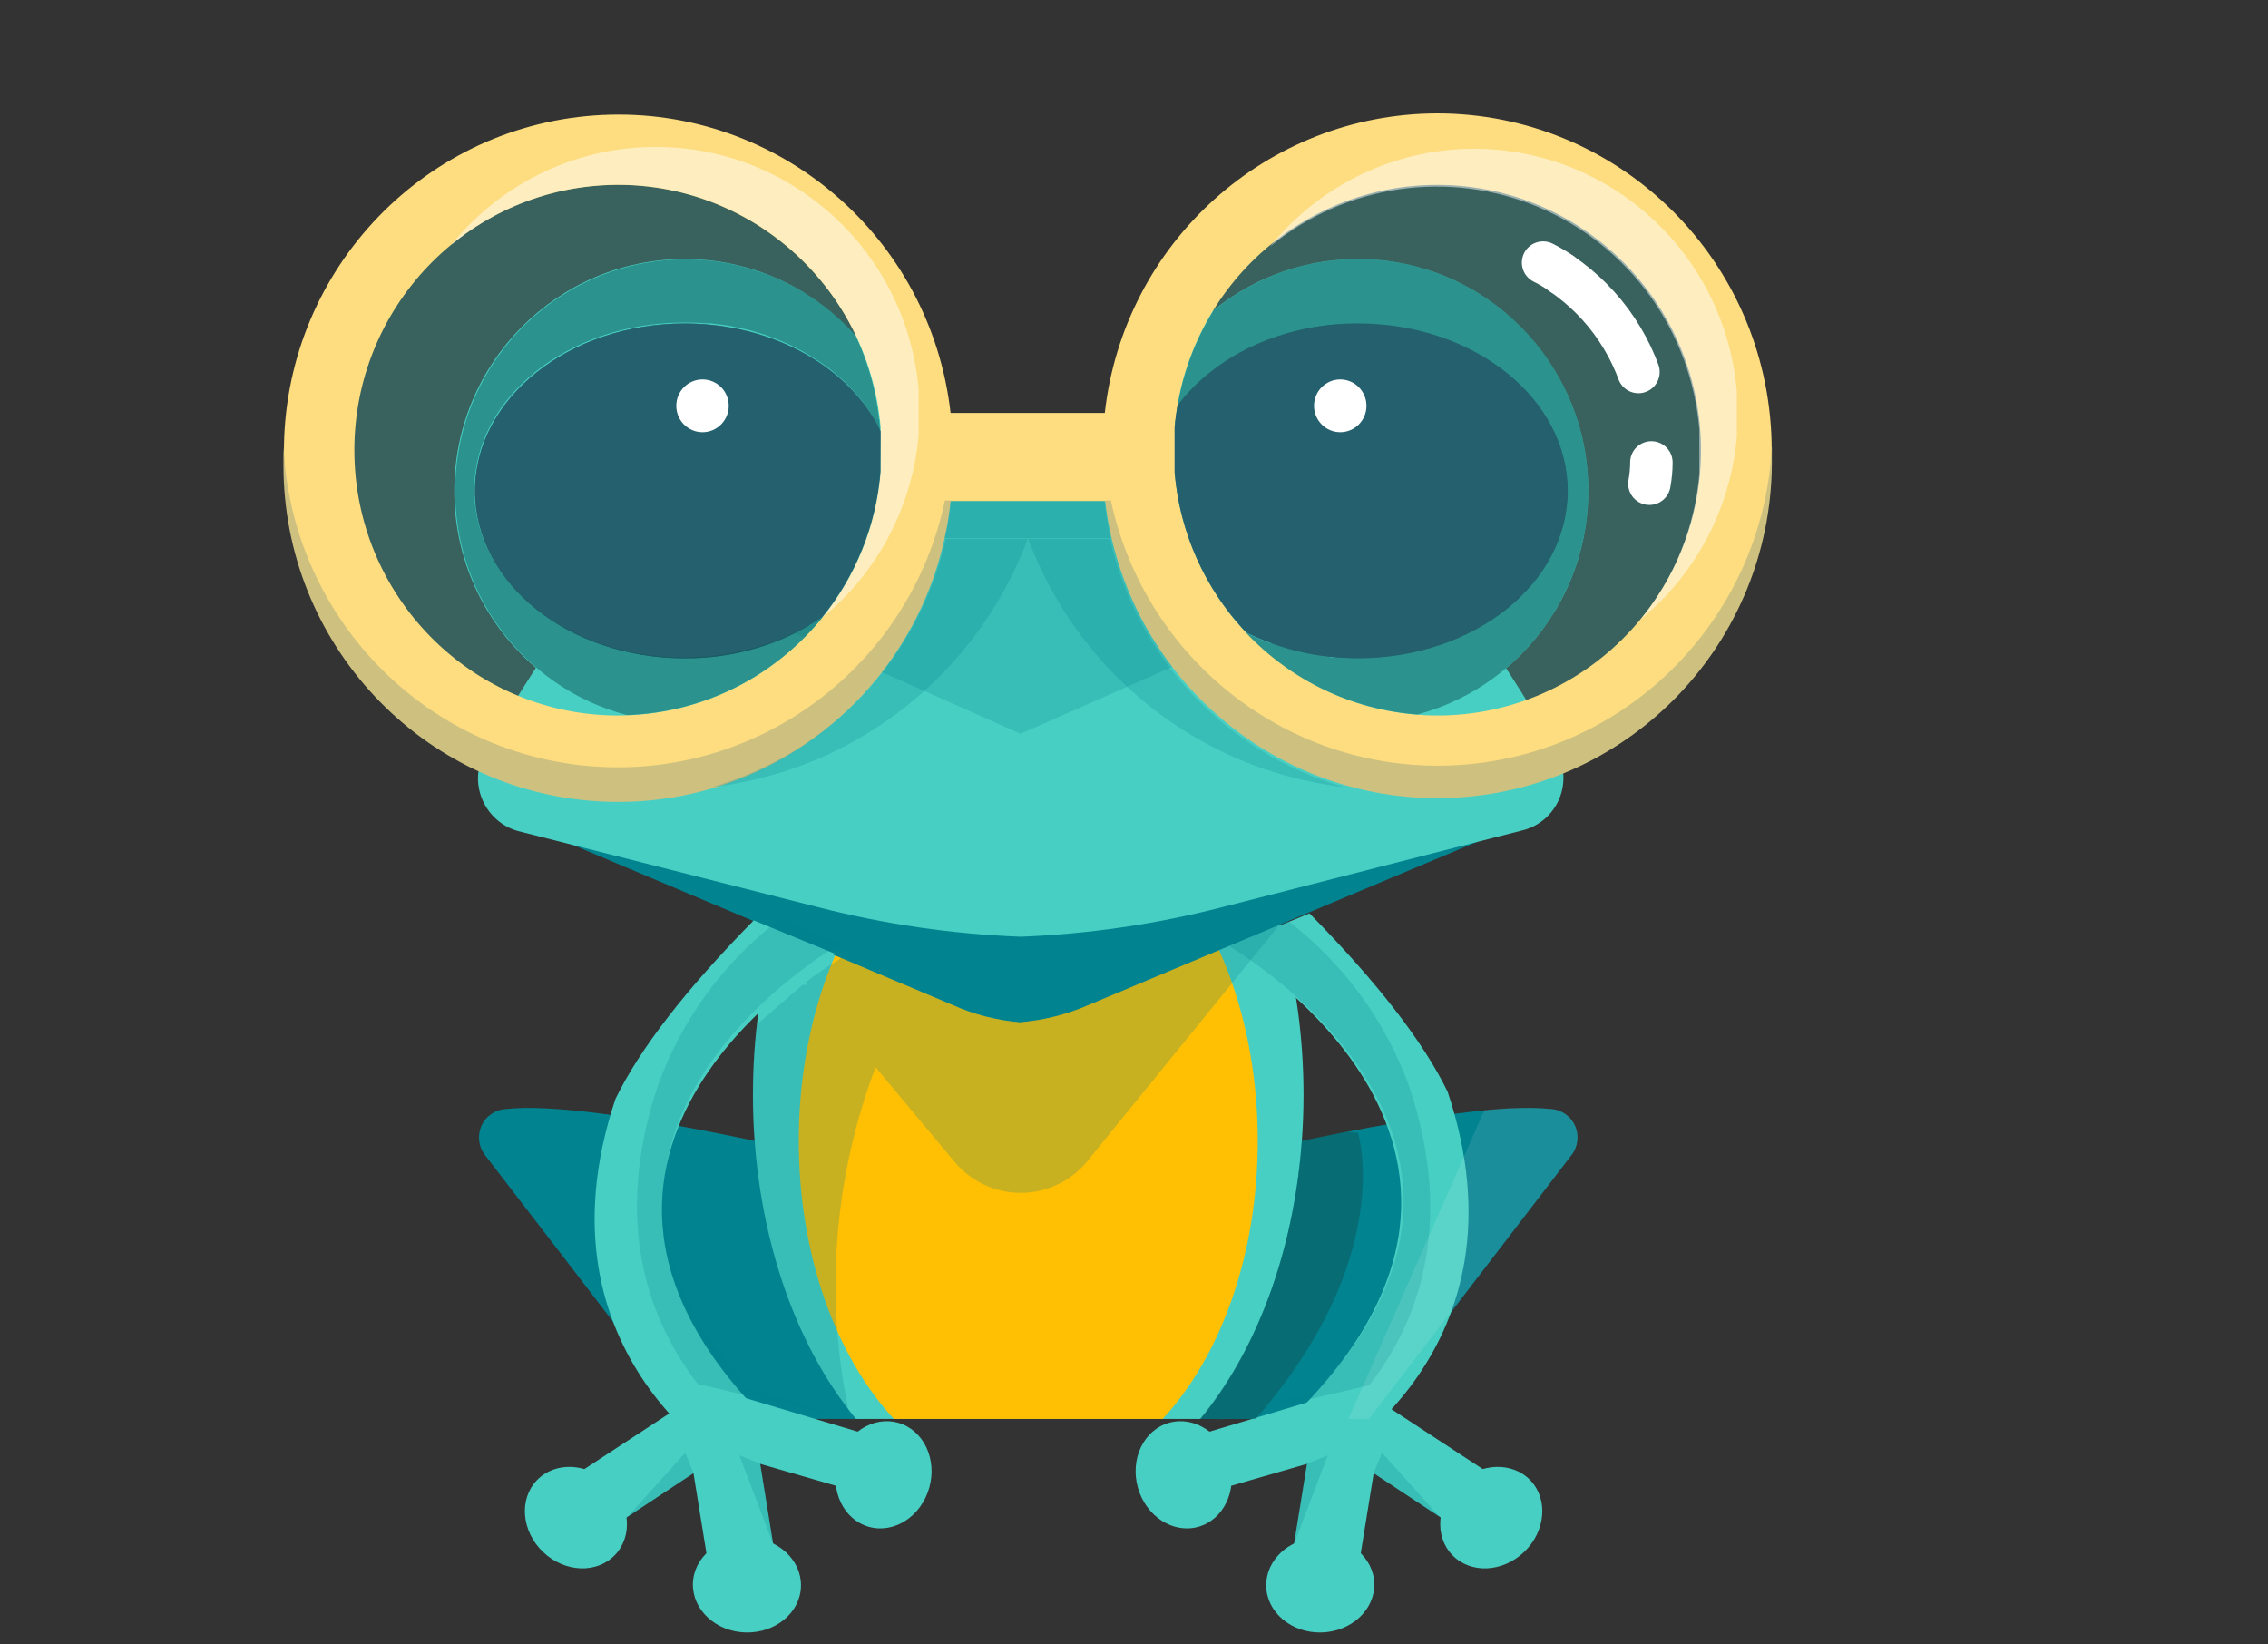<?xml version="1.0" encoding="UTF-8"?>
<svg width="160px" height="116px" viewBox="0 0 160 116" version="1.1" xmlns="http://www.w3.org/2000/svg" xmlns:xlink="http://www.w3.org/1999/xlink">
    <rect x="0" y="0" width="160" height="116" fill="#333333" stroke="none"/>
    <!-- Generator: Sketch 49.1 (51147) - http://www.bohemiancoding.com/sketch -->
    <title>Illustrations/Coqui sitting</title>
    <desc>Created with Sketch.</desc>
    <defs></defs>
    <g id="Illustrations/Coqui-sitting" stroke="none" stroke-width="1" fill="none" fill-rule="evenodd">
        <g id="Coqui-sitting">
            <rect id="bounds" fill-opacity="0" fill="#D8D8D8" fill-rule="nonzero" x="0" y="0" width="160" height="116"></rect>
            <g id="Coqui" transform="translate(20, 8)">
                <g id="Group">
                    <path d="M28.508,92.093 C23.658,85.75 17.465,77.697 14.24,73.512 C13.764,72.924 13.657,72.117 13.964,71.424 C14.27,70.731 14.937,70.27 15.69,70.232 C22,69.497 40.4,74.116 40.4,74.116 C40.4,74.116 40.798,84.254 41.076,92.093 L28.508,92.093 Z" id="Combined-Shape" fill="#018390" fill-rule="nonzero"></path>
                    <path d="M63.995,92.093 C64.273,84.255 64.67,74.126 64.67,74.126 C64.67,74.126 83.1,69.507 89.39,70.232 C90.143,70.27 90.81,70.731 91.116,71.424 C91.423,72.117 91.316,72.924 90.84,73.512 C87.622,77.72 81.442,85.759 76.6,92.093 L63.995,92.093 Z" id="Combined-Shape" fill="#018390" fill-rule="nonzero"></path>
                    <path d="M40.384,92.093 C35.955,86.719 33.12,78.472 33.12,69.226 C33.12,53.033 41.815,39.905 52.54,39.905 C63.265,39.905 71.96,53.033 71.96,69.226 C71.96,78.472 69.125,86.719 64.696,92.093 L40.384,92.093 Z" id="Combined-Shape" fill="#48CFC3" fill-rule="nonzero"></path>
                    <path d="M43.059,92.093 C38.994,87.697 36.35,80.548 36.35,72.476 C36.35,59.111 43.599,48.277 52.54,48.277 C61.481,48.277 68.73,59.111 68.73,72.476 C68.73,80.548 66.086,87.697 62.021,92.093 L43.059,92.093 Z" id="Combined-Shape" fill="#FFBF03" fill-rule="nonzero"></path>
                    <path d="M51.94,48.418 C43.94,48.619 33.81,49.535 19.38,51.165 L47.21,62.897 C48.709,63.564 50.307,63.975 51.94,64.114 C53.612,63.976 55.25,63.564 56.79,62.897 L84.72,51.165 C70.29,49.535 59.94,48.619 51.94,48.418 C43.94,48.619 59.94,48.619 51.94,48.418 Z" id="Shape" fill="#018390" fill-rule="nonzero"></path>
                    <path d="M89.86,45.067 C81,29.532 72.42,21.593 64.08,21.593 L40,21.593 C35.54,21.593 31.48,23.907 28.16,26.734 C23.25,30.93 19.44,36.384 16.09,41.827 C15.16,43.347 13.67,45.128 13.72,47.009 C13.775,48.688 14.896,50.142 16.5,50.611 L37.72,55.994 C42.397,57.194 47.187,57.892 52.01,58.077 C56.803,57.888 61.563,57.19 66.21,55.994 L87.53,50.541 C88.647,50.226 89.558,49.414 90.005,48.337 C90.451,47.26 90.383,46.037 89.82,45.017 L89.86,45.067 Z" id="Shape" fill="#48CFC3" fill-rule="nonzero"></path>
                    <ellipse id="Oval" fill="#48CFC3" fill-rule="nonzero" cx="28.3" cy="26.624" rx="16.25" ry="16.351"></ellipse>
                    <ellipse id="Oval" fill="#24606E" fill-rule="nonzero" cx="28.3" cy="26.624" rx="14.8" ry="11.813"></ellipse>
                    <path d="M52,43.759 L80.38,31.242 C74.84,24.853 69.38,21.593 64.08,21.593 L40,21.593 C35.54,21.593 31.48,23.907 28.16,26.734 C26.574,28.109 25.09,29.599 23.72,31.192 L52,43.759 Z" id="Shape" fill="#018390" fill-rule="nonzero" opacity="0.22"></path>
                    <ellipse id="Oval" fill="#48CFC3" fill-rule="nonzero" cx="75.8" cy="26.624" rx="16.25" ry="16.351"></ellipse>
                    <ellipse id="Oval" fill="#24606E" fill-rule="nonzero" cx="75.8" cy="26.624" rx="14.8" ry="11.813"></ellipse>
                    <g opacity="0.3" transform="translate(2, 2.012)" fill="#47CFC3" fill-rule="nonzero" id="Oval">
                        <ellipse cx="21.6" cy="22.086" rx="21.5" ry="21.633"></ellipse>
                    </g>
                    <g opacity="0.3" transform="translate(59, 2.012)" fill="#47CFC3" fill-rule="nonzero" id="Oval">
                        <ellipse cx="22.4" cy="22.086" rx="21.5" ry="21.633"></ellipse>
                    </g>
                    <path d="M81.4,1.62115775e-17 C69.378,0.016 59.283,9.109 57.94,21.13 L47.06,21.13 C45.651,8.706 34.906,-0.487 22.493,0.112 C10.08,0.71 0.257,10.896 0.036,23.398 C-0.185,35.9 9.271,46.431 21.655,47.474 C34.039,48.516 45.103,39.713 46.95,27.348 L58.06,27.348 C59.966,39.846 71.272,48.649 83.774,47.37 C96.277,46.091 105.59,35.178 104.957,22.55 C104.324,9.921 93.967,0.007 81.4,-2.62012634e-15 Z M23.6,42.471 C13.537,42.471 5.298,34.418 5.008,24.297 C4.717,14.175 12.479,5.657 22.526,5.072 C32.572,4.487 41.259,12.049 42.13,22.136 L42.13,25.275 C41.335,34.982 33.28,42.457 23.6,42.471 Z M81.39,42.471 C71.746,42.456 63.709,35.033 62.87,25.366 L62.87,22.136 C63.741,12.049 72.428,4.487 82.474,5.072 C92.521,5.657 100.283,14.175 99.992,24.297 C99.702,34.418 91.463,42.471 81.4,42.471 L81.39,42.471 Z" id="Shape" fill="#FDDD7F" fill-rule="nonzero"></path>
                    <path d="M88.86,10.525 C89.308,10.747 89.739,11.003 90.15,11.289" id="Shape" stroke="#FFFFFF" stroke-width="2.996" stroke-linecap="round"></path>
                    <path d="M90.15,11.299 C93.275,13.422 95.45,16.69 96.21,20.405" id="Shape" stroke="#FFFFFF" stroke-width="2.996" stroke-linecap="round" stroke-dasharray="8.959"></path>
                    <path d="M96.5,24.621 C96.5,25.111 96.453,25.611 96.36,26.121" id="Shape" stroke="#FFFFFF" stroke-width="2.996" stroke-linecap="round"></path>
                    <path d="M90.6,26.624 C90.6,20.124 84,14.821 75.8,14.821 C70.38,14.821 65.65,17.155 63.07,20.627 C62.98,21.14 62.91,21.633 62.87,22.176 L62.87,25.316 C63.228,29.547 65.009,33.53 67.92,36.605 C70.37,37.822 73.068,38.449 75.8,38.436 C84,38.436 90.6,33.154 90.6,26.624 Z" id="Shape" fill="#24606E" fill-rule="nonzero"></path>
                    <path d="M42.13,22.438 C40.01,17.991 34.63,14.821 28.31,14.821 C20.14,14.821 13.51,20.104 13.51,26.634 C13.51,33.164 20.13,38.436 28.3,38.436 C31.752,38.471 35.133,37.453 38,35.518 C40.356,32.61 41.785,29.054 42.1,25.316 L42.13,22.438 Z" id="Shape" fill="#24606E" fill-rule="nonzero"></path>
                    <path d="M46.66,27.308 C44.196,38.99 33.493,47.014 21.663,46.047 C9.833,45.08 0.557,35.424 -9.7579137e-05,23.494 C5.81617022e-12,23.93 5.81617022e-12,24.35 5.81617022e-12,24.752 C-0.036,37.396 9.781,47.85 22.328,48.531 C34.876,49.213 45.753,39.882 47.07,27.308 L46.66,27.308 Z" id="Shape" fill="#CEC180" fill-rule="nonzero"></path>
                    <path d="M105,23.494 C104.388,35.377 95.13,44.969 83.344,45.933 C71.557,46.897 60.881,38.935 58.37,27.308 L57.96,27.308 C59.405,39.764 70.228,48.942 82.673,48.266 C95.119,47.59 104.896,37.293 105,24.752 C105,24.35 105,23.93 105,23.494 Z" id="Shape" fill="#CEC180" fill-rule="nonzero"></path>
                    <ellipse id="Oval" fill="#FFFFFF" fill-rule="nonzero" cx="29.56" cy="20.627" rx="1.85" ry="1.861"></ellipse>
                    <ellipse id="Oval" fill="#FFFFFF" fill-rule="nonzero" cx="74.55" cy="20.627" rx="1.85" ry="1.861"></ellipse>
                </g>
                <g id="Coqui-hand-in-front" transform="translate(15, 56.093)" fill-rule="nonzero">
                    <path d="M23.884,3.177 C23.884,3.177 -0.2,17.135 19.347,36.34 L17.222,39.794 C17.222,39.794 2.305,31.738 8.421,13.421 C10.124,9.907 13.374,5.71 18.172,0.829 L23.884,3.177 Z" id="Shape" fill="#48CFC3"></path>
                    <path d="M6.855,43.252 C6.412,43.091 6.022,42.812 5.727,42.444 C5.354,42.023 5.188,41.457 5.275,40.901 C5.362,40.344 5.692,39.856 6.176,39.569 L14.219,34.299 C14.862,33.934 15.636,33.879 16.324,34.149 L26.003,37.044 C26.782,37.226 27.387,37.842 27.553,38.625 C27.72,39.408 27.42,40.217 26.782,40.701 C26.145,41.186 25.285,41.258 24.576,40.887 L16.045,38.421 L8.98,43.093 C8.337,43.457 7.563,43.512 6.875,43.243" id="Shape" fill="#48CFC3"></path>
                    <ellipse id="Oval" fill="#48CFC3" transform="translate(17.694, 47.709) rotate(-88.65) translate(-17.694, -47.709) " cx="17.694" cy="47.709" rx="3.353" ry="3.813"></ellipse>
                    <ellipse id="Oval" fill="#48CFC3" transform="translate(5.629, 42.961) rotate(-46.31) translate(-5.629, -42.961) " cx="5.629" cy="42.961" rx="3.353" ry="3.813"></ellipse>
                    <ellipse id="Oval" fill="#48CFC3" transform="translate(27.329, 39.94) rotate(-74.3) translate(-27.329, -39.94) " cx="27.329" cy="39.94" rx="3.812" ry="3.354"></ellipse>
                    <rect id="Rectangle-path" fill="#48CFC3" transform="translate(16.65, 41.812) rotate(-9.19) translate(-16.65, -41.812) " x="14.275" y="34.96" width="4.75" height="13.705" rx="2.375"></rect>
                    <path d="M17.821,33.835 C2.065,16.467 22.042,3.799 24.287,2.462 L20.086,0.695 C16.107,3.704 13.09,7.807 11.405,12.504 C8.112,22.386 10.926,29.274 14.229,33.536 L25.544,36.181 L17.821,33.835 Z" id="Shape" fill="#018390" opacity="0.22"></path>
                    <polygon id="Shape" fill="#018390" opacity="0.22" points="17.162 38.571 19.537 44.81 18.629 39.15"></polygon>
                    <polygon id="Shape" fill="#018390" opacity="0.22" points="9.22 42.963 13.341 38.381 13.919 39.809"></polygon>
                </g>
                <g id="Coqui-hand-in-front" transform="translate(74.833, 82.093) scale(-1, 1) translate(-74.833, -82.093) translate(58.833, 56.093)" fill-rule="nonzero">
                    <path d="M24.167,2.683 C24.167,2.683 0.083,16.641 19.63,35.846 L17.505,39.3 C17.505,39.3 2.587,31.244 8.704,12.927 C10.407,9.414 13.657,5.216 18.454,0.335 L24.167,2.683 Z" id="Shape" fill="#48CFC3"></path>
                    <path d="M6.855,43.252 C6.412,43.091 6.022,42.812 5.727,42.444 C5.354,42.023 5.188,41.457 5.275,40.901 C5.362,40.344 5.692,39.856 6.176,39.569 L14.219,34.299 C14.862,33.934 15.636,33.879 16.324,34.149 L26.003,37.044 C26.782,37.226 27.387,37.842 27.553,38.625 C27.72,39.408 27.42,40.217 26.782,40.701 C26.145,41.186 25.285,41.258 24.576,40.887 L16.045,38.421 L8.98,43.093 C8.337,43.457 7.563,43.512 6.875,43.243" id="Shape" fill="#48CFC3"></path>
                    <ellipse id="Oval" fill="#48CFC3" transform="translate(17.694, 47.709) rotate(-88.65) translate(-17.694, -47.709) " cx="17.694" cy="47.709" rx="3.353" ry="3.813"></ellipse>
                    <ellipse id="Oval" fill="#48CFC3" transform="translate(5.629, 42.961) rotate(-46.31) translate(-5.629, -42.961) " cx="5.629" cy="42.961" rx="3.353" ry="3.813"></ellipse>
                    <ellipse id="Oval" fill="#48CFC3" transform="translate(27.329, 39.94) rotate(-74.3) translate(-27.329, -39.94) " cx="27.329" cy="39.94" rx="3.812" ry="3.354"></ellipse>
                    <rect id="Rectangle-path" fill="#48CFC3" transform="translate(16.65, 41.812) rotate(-9.19) translate(-16.65, -41.812) " x="14.275" y="34.96" width="4.75" height="13.705" rx="2.375"></rect>
                    <path d="M17.821,33.919 C2.065,16.55 22.042,3.883 24.287,2.545 L20.086,0.779 C16.107,3.788 13.09,7.891 11.405,12.587 C8.112,22.47 10.926,29.357 14.229,33.62 L25.544,36.265 L17.821,33.919 Z" id="Shape" fill="#018390" opacity="0.22"></path>
                    <polygon id="Shape" fill="#018390" opacity="0.22" points="17.162 38.571 19.537 44.81 18.629 39.15"></polygon>
                    <polygon id="Shape" fill="#018390" opacity="0.22" points="9.22 42.963 13.341 38.381 13.919 39.809"></polygon>
                </g>
                <g id="Coqui_shadows" transform="translate(12, 10.062)" fill-rule="nonzero">
                    <path d="M34.63,19.892 L46.36,19.892 C46.148,19.026 46.005,18.145 45.93,17.256 L35.07,17.256 C35.013,18.148 34.865,19.031 34.63,19.892 Z" id="Shape" fill="#018390" opacity="0.22"></path>
                    <path d="M56.588,82.031 C66.542,70.571 63.8,61.84 63.8,61.84 L62.92,61.78 L59.84,62.384 C59.263,70.322 56.583,77.297 52.654,82.031 L56.588,82.031 Z" id="Combined-Shape" fill="#0F5659" opacity="0.5"></path>
                    <path d="M25.11,26.04 L25.03,26.04 C24.717,26.221 24.383,26.396 24.03,26.563 L23.85,26.644 C23.54,26.795 23.23,26.936 22.9,27.056 L22.6,27.167 C22.3,27.278 22.01,27.388 21.7,27.479 L21.27,27.61 L20.44,27.831 L19.84,27.952 L19.1,28.093 L18.28,28.193 L17.71,28.254 C17.23,28.254 16.71,28.314 16.26,28.314 C8.09,28.314 1.46,23.032 1.46,16.501 C1.46,9.971 8.09,4.689 16.26,4.689 C16.72,4.689 17.18,4.689 17.63,4.739 L18.05,4.739 L18.98,4.85 L19.44,4.92 L20.36,5.111 L20.73,5.192 C21.13,5.293 21.52,5.407 21.9,5.534 L22.38,5.705 L23.05,5.967 L23.61,6.208 L24.12,6.46 L24.71,6.772 L25.02,6.953 C25.479,7.223 25.923,7.519 26.35,7.838 L26.47,7.919 C26.7,8.09 26.92,8.281 27.13,8.462 L27.28,8.593 C27.5,8.794 27.72,8.995 27.92,9.207 C28.805,10.105 29.535,11.146 30.08,12.286 C29.923,9.943 29.326,7.652 28.32,5.534 C23.642,0.399 16.243,-1.188 9.891,1.582 C3.539,4.352 -0.37,10.87 0.155,17.815 C0.681,24.761 5.524,30.608 12.22,32.379 C17.628,32.202 22.69,29.659 26.08,25.416 C25.767,25.638 25.443,25.846 25.11,26.04 Z" id="Shape" fill="#0F5659" opacity="0.5"></path>
                    <path d="M63.8,0.211 C60.085,0.21 56.483,1.497 53.6,3.854 C52.331,5.904 51.471,8.184 51.07,10.565 C52.077,9.231 53.325,8.101 54.75,7.234 L54.89,7.154 C55.323,6.892 55.773,6.651 56.24,6.43 L56.45,6.329 C57.5,5.849 58.596,5.479 59.72,5.222 L60.17,5.132 C60.603,5.044 61.043,4.974 61.49,4.92 L62,4.86 C62.59,4.8 63.2,4.759 63.81,4.759 C72,4.759 78.6,10.062 78.6,16.562 C78.6,23.062 72,28.374 63.8,28.374 C63.35,28.374 62.9,28.374 62.46,28.324 L62.04,28.324 L61.14,28.173 L60.69,28.103 C60.317,28.036 59.95,27.962 59.59,27.881 L58.92,27.7 L58.48,27.57 L57.72,27.318 L57.61,27.318 C57.03,27.106 56.462,26.861 55.91,26.583 C59.088,29.949 63.399,32.001 68,32.339 C75.878,30.222 80.974,22.555 79.911,14.421 C78.847,6.286 71.954,0.207 63.8,0.211 Z" id="Shape" fill="#0F5659" opacity="0.5"></path>
                    <path d="M18.4,37.44 C28.425,36.206 36.939,29.472 40.5,19.963 L34.73,19.963 C32.821,28.373 26.513,35.07 18.27,37.44" id="Shape" fill="#018390" opacity="0.22"></path>
                    <path d="M62.64,37.44 C52.615,36.206 44.101,29.472 40.54,19.963 L46.31,19.963 C48.219,28.373 54.527,35.07 62.77,37.44" id="Shape" fill="#018390" opacity="0.22"></path>
                    <path d="M44.79,52.835 C43.25,53.503 41.612,53.914 39.94,54.052 C38.307,53.914 36.709,53.502 35.21,52.835 L27.35,49.514 C26.475,50.048 25.627,50.625 24.81,51.245 L24.95,51.406 L24.62,51.406 L21.4,54.203 C19.4,71.379 27.85,81.37 27.85,81.37 C26.176,73.302 26.843,64.92 29.77,57.222 L35.34,63.893 C36.504,65.288 38.226,66.09 40.037,66.081 C41.848,66.071 43.56,65.251 44.71,63.843 L58.27,47.17 L44.79,52.835 Z" id="Shape" fill="#018390" opacity="0.22"></path>
                </g>
                <g id="Coqui_lights" transform="translate(11.833, 2.012)" fill="#FFFFFF" fill-rule="nonzero">
                    <path d="M64.738,90.081 C69.587,83.737 75.784,75.685 79.007,71.5 C79.488,70.912 79.599,70.1 79.292,69.404 C78.985,68.707 78.313,68.245 77.557,68.209 C76.001,68.087 74.437,68.117 72.887,68.3 L63.29,90.081 L64.738,90.081 Z" id="Combined-Shape" opacity="0.1"></path>
                    <path d="M14.417,0.352 C8.831,0.353 3.542,2.885 0.017,7.245 C5.352,2.851 12.668,1.791 19.018,4.493 C25.369,7.194 29.711,13.211 30.297,20.124 L30.297,23.263 C29.993,27.04 28.552,30.634 26.167,33.566 C30.087,30.366 32.546,25.698 32.977,20.637 L32.977,17.498 C32.156,7.799 24.09,0.348 14.417,0.352 Z" id="Shape" opacity="0.5"></path>
                    <path d="M72.167,0.483 C66.581,0.484 61.292,3.016 57.767,7.375 C63.108,2.979 70.431,1.924 76.784,4.634 C83.137,7.345 87.474,13.375 88.047,20.295 L88.047,23.434 C87.727,27.201 86.276,30.78 83.887,33.697 C87.807,30.497 90.266,25.829 90.697,20.768 L90.697,17.628 C89.877,7.941 81.829,0.495 72.167,0.483 Z" id="Shape" opacity="0.5"></path>
                </g>
            </g>
        </g>
    </g>
</svg>